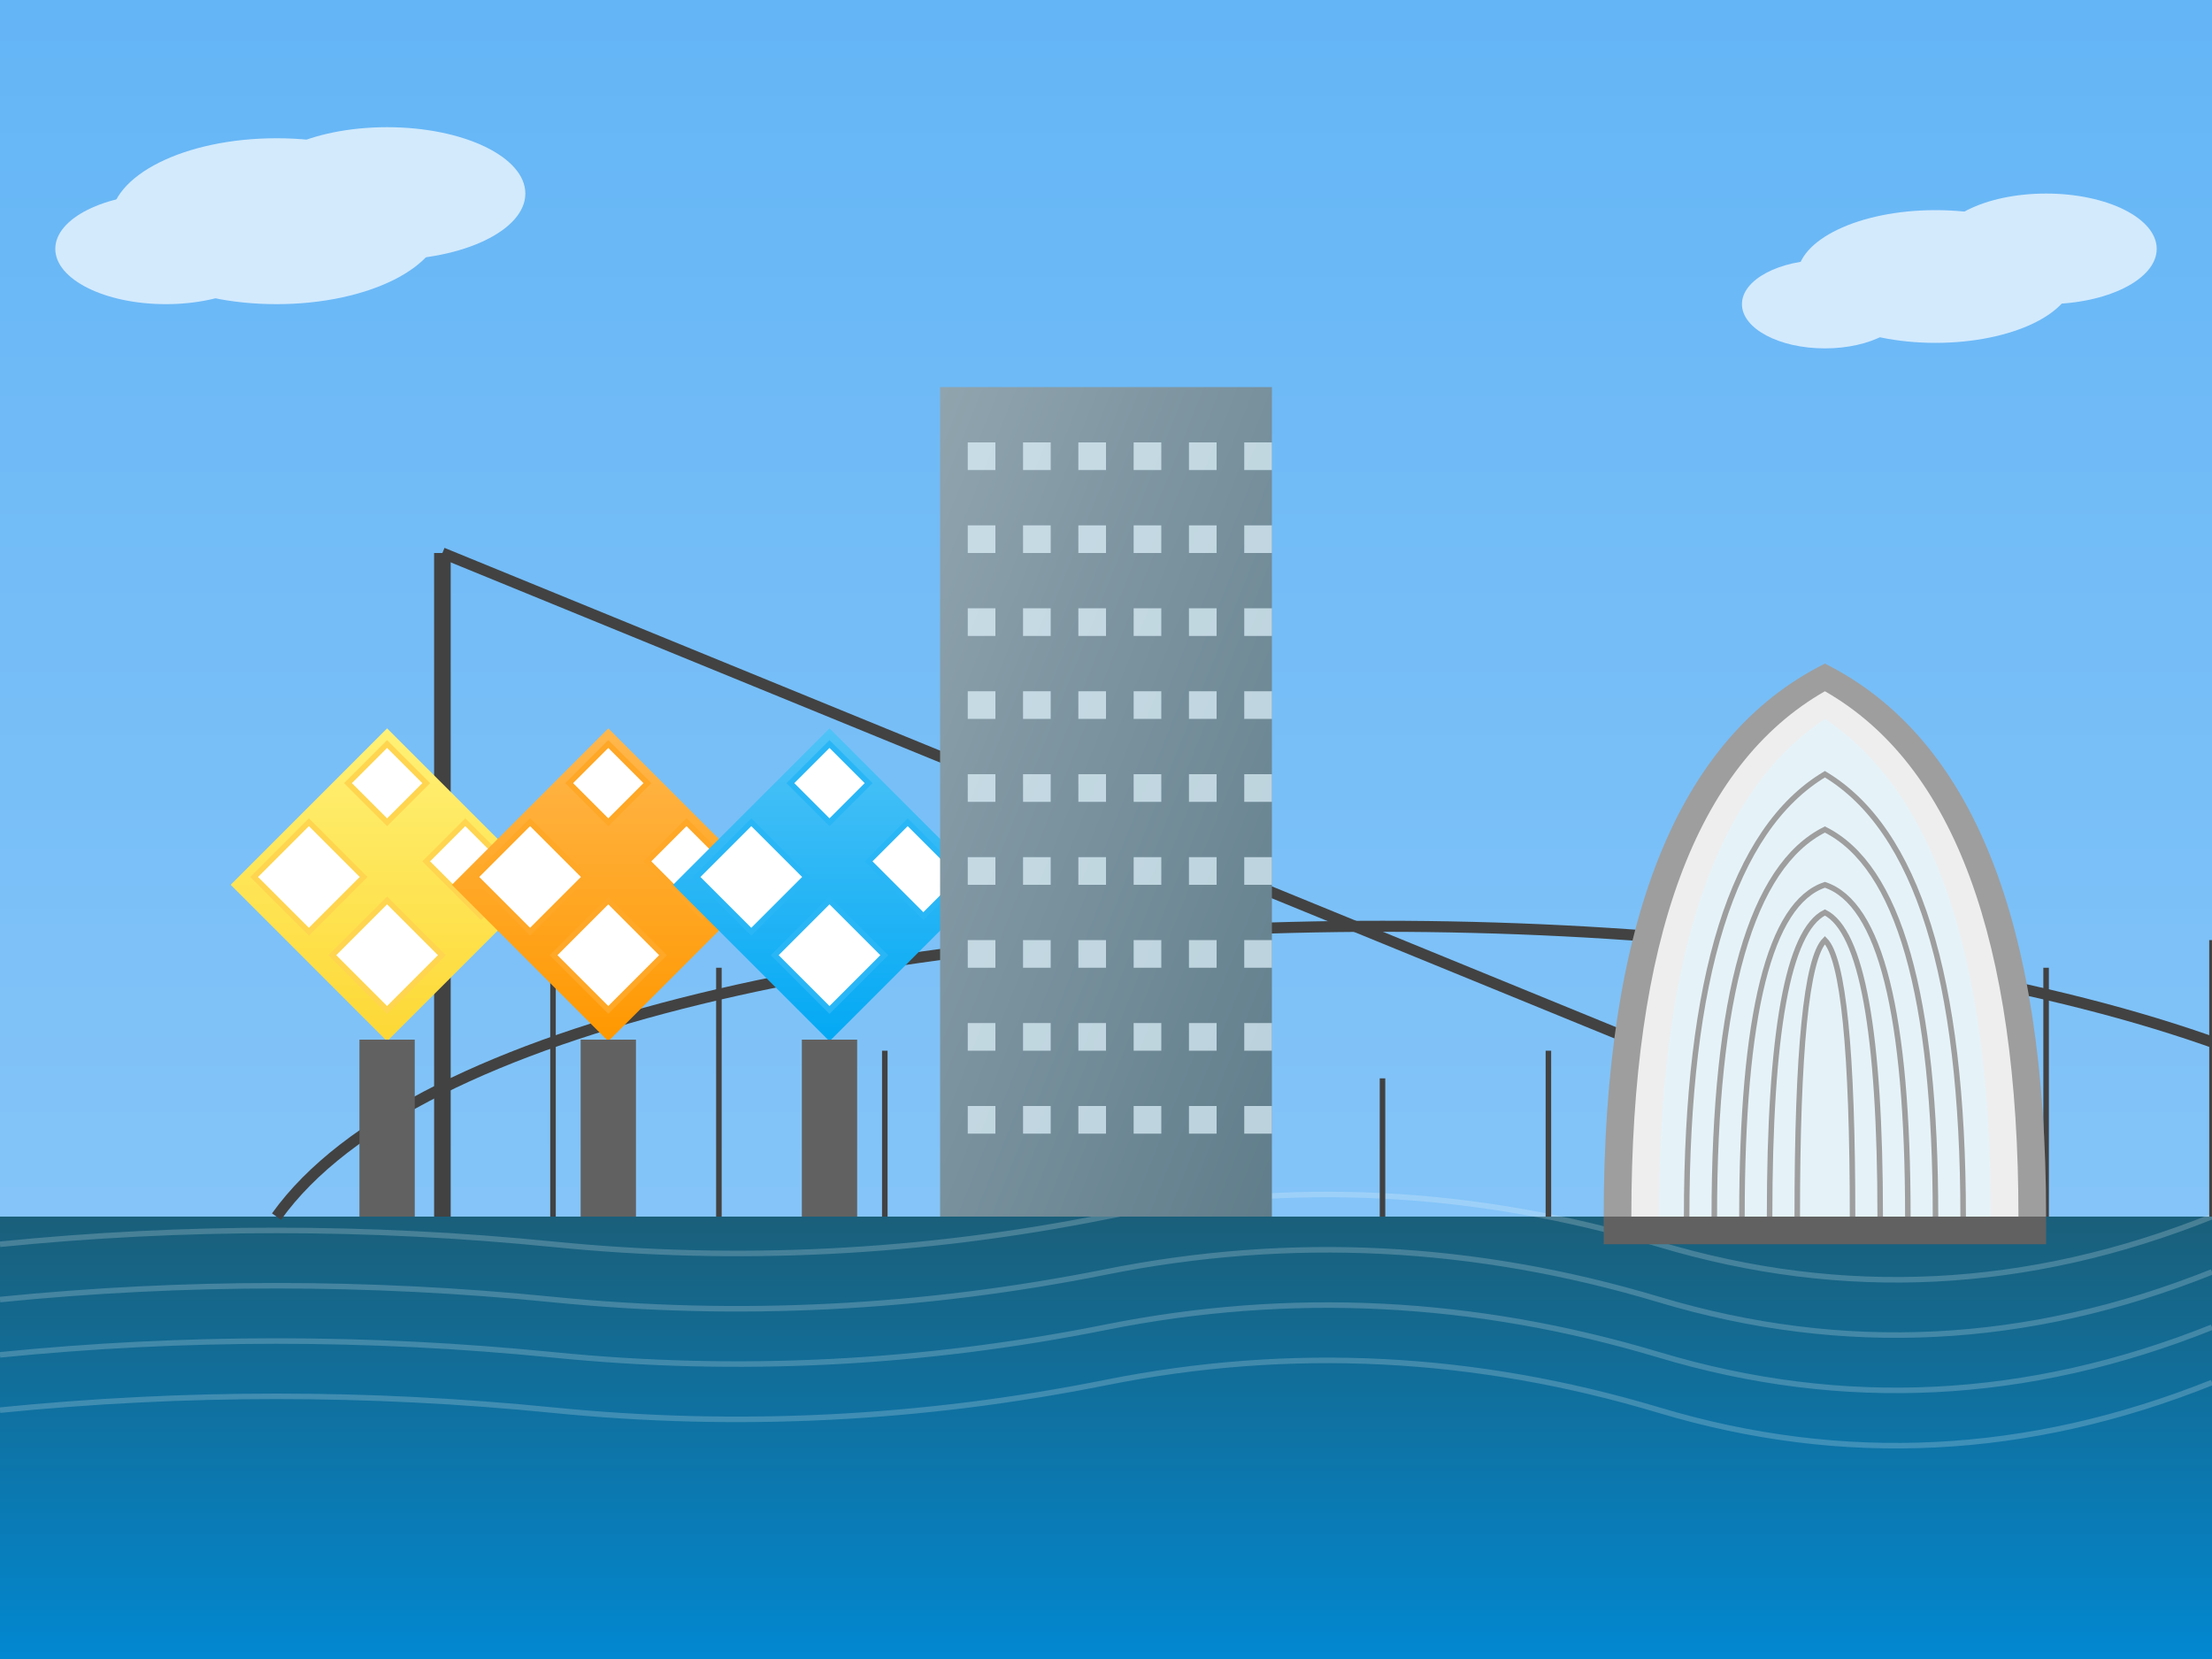<svg xmlns="http://www.w3.org/2000/svg" width="400" height="300" viewBox="0 0 400 300">
  <rect x="0" y="0" width="400" height="300" fill="#333333" stroke="none"/>
  <defs>
    <linearGradient id="sky-gradient" x1="0%" y1="0%" x2="0%" y2="100%">
      <stop offset="0%" stop-color="#64B5F6" />
      <stop offset="100%" stop-color="#90CAF9" />
    </linearGradient>
    <linearGradient id="water-gradient" x1="0%" y1="0%" x2="0%" y2="100%">
      <stop offset="0%" stop-color="#1A5F7A" />
      <stop offset="100%" stop-color="#0288D1" />
    </linearGradient>
    <linearGradient id="building-gradient-1" x1="0%" y1="0%" x2="100%" y2="100%">
      <stop offset="0%" stop-color="#90A4AE" />
      <stop offset="100%" stop-color="#607D8B" />
    </linearGradient>
    <linearGradient id="building-gradient-2" x1="0%" y1="0%" x2="100%" y2="100%">
      <stop offset="0%" stop-color="#B0BEC5" />
      <stop offset="100%" stop-color="#78909C" />
    </linearGradient>
    <linearGradient id="cube-gradient-1" x1="0%" y1="0%" x2="100%" y2="100%">
      <stop offset="0%" stop-color="#FFF176" />
      <stop offset="100%" stop-color="#FDD835" />
    </linearGradient>
    <linearGradient id="cube-gradient-2" x1="0%" y1="0%" x2="100%" y2="100%">
      <stop offset="0%" stop-color="#FFB74D" />
      <stop offset="100%" stop-color="#FF9800" />
    </linearGradient>
    <linearGradient id="cube-gradient-3" x1="0%" y1="0%" x2="100%" y2="100%">
      <stop offset="0%" stop-color="#4FC3F7" />
      <stop offset="100%" stop-color="#03A9F4" />
    </linearGradient>
  </defs>
  
  <!-- Background -->
  <rect width="400" height="300" fill="url(#sky-gradient)" />
  
  <!-- Water -->
  <rect x="0" y="220" width="400" height="80" fill="url(#water-gradient)" />
  <path d="M0,225 Q50,220 100,225 T200,220 T300,225 T400,220" stroke="white" fill="none" stroke-width="1" opacity="0.2" />
  <path d="M0,235 Q50,230 100,235 T200,230 T300,235 T400,230" stroke="white" fill="none" stroke-width="1" opacity="0.2" />
  <path d="M0,245 Q50,240 100,245 T200,240 T300,245 T400,240" stroke="white" fill="none" stroke-width="1" opacity="0.2" />
  <path d="M0,255 Q50,250 100,255 T200,250 T300,255 T400,250" stroke="white" fill="none" stroke-width="1" opacity="0.2" />
  
  <!-- Erasmusbrug Bridge -->
  <g transform="translate(250, 220)">
    <path d="M-200,0 C-150,-70 150,-70 200,0" stroke="#424242" stroke-width="2" fill="none" />
    <path d="M-170,0 L-170,-120" stroke="#424242" stroke-width="3" />
    <path d="M-170,-120 L50,-30" stroke="#424242" stroke-width="2" />
    <line x1="-150" y1="0" x2="-150" y2="-60" stroke="#424242" stroke-width="1" />
    <line x1="-120" y1="0" x2="-120" y2="-45" stroke="#424242" stroke-width="1" />
    <line x1="-90" y1="0" x2="-90" y2="-30" stroke="#424242" stroke-width="1" />
    <line x1="-60" y1="0" x2="-60" y2="-25" stroke="#424242" stroke-width="1" />
    <line x1="-30" y1="0" x2="-30" y2="-22" stroke="#424242" stroke-width="1" />
    <line x1="0" y1="0" x2="0" y2="-25" stroke="#424242" stroke-width="1" />
    <line x1="30" y1="0" x2="30" y2="-30" stroke="#424242" stroke-width="1" />
    <line x1="60" y1="0" x2="60" y2="-35" stroke="#424242" stroke-width="1" />
    <line x1="90" y1="0" x2="90" y2="-40" stroke="#424242" stroke-width="1" />
    <line x1="120" y1="0" x2="120" y2="-45" stroke="#424242" stroke-width="1" />
    <line x1="150" y1="0" x2="150" y2="-50" stroke="#424242" stroke-width="1" />
  </g>
  
  <!-- Cubic Houses -->
  <g transform="translate(70, 160)">
    <!-- Cube structure 1 -->
    <g transform="rotate(45)">
      <rect x="-20" y="-20" width="40" height="40" fill="url(#cube-gradient-1)" />
      <rect x="-18" y="-18" width="10" height="10" fill="#FFFFFF" stroke="#FFD54F" stroke-width="1" />
      <rect x="2" y="-18" width="14" height="10" fill="#FFFFFF" stroke="#FFD54F" stroke-width="1" />
      <rect x="-18" y="2" width="14" height="14" fill="#FFFFFF" stroke="#FFD54F" stroke-width="1" />
      <rect x="2" y="2" width="14" height="14" fill="#FFFFFF" stroke="#FFD54F" stroke-width="1" />
    </g>
    
    <!-- Cube structure 2 -->
    <g transform="translate(40, 0) rotate(45)">
      <rect x="-20" y="-20" width="40" height="40" fill="url(#cube-gradient-2)" />
      <rect x="-18" y="-18" width="10" height="10" fill="#FFFFFF" stroke="#FFA726" stroke-width="1" />
      <rect x="2" y="-18" width="14" height="10" fill="#FFFFFF" stroke="#FFA726" stroke-width="1" />
      <rect x="-18" y="2" width="14" height="14" fill="#FFFFFF" stroke="#FFA726" stroke-width="1" />
      <rect x="2" y="2" width="14" height="14" fill="#FFFFFF" stroke="#FFA726" stroke-width="1" />
    </g>
    
    <!-- Cube structure 3 -->
    <g transform="translate(80, 0) rotate(45)">
      <rect x="-20" y="-20" width="40" height="40" fill="url(#cube-gradient-3)" />
      <rect x="-18" y="-18" width="10" height="10" fill="#FFFFFF" stroke="#29B6F6" stroke-width="1" />
      <rect x="2" y="-18" width="14" height="10" fill="#FFFFFF" stroke="#29B6F6" stroke-width="1" />
      <rect x="-18" y="2" width="14" height="14" fill="#FFFFFF" stroke="#29B6F6" stroke-width="1" />
      <rect x="2" y="2" width="14" height="14" fill="#FFFFFF" stroke="#29B6F6" stroke-width="1" />
    </g>
    
    <!-- Supports -->
    <rect x="-5" y="28" width="10" height="32" fill="#616161" />
    <rect x="35" y="28" width="10" height="32" fill="#616161" />
    <rect x="75" y="28" width="10" height="32" fill="#616161" />
  </g>
  
  <!-- Rotterdam Skyscrapers -->
  <!-- De Rotterdam Building -->
  <g transform="translate(200, 70)">
    <rect x="-30" y="0" width="60" height="150" fill="url(#building-gradient-1)" />
    
    <!-- Windows -->
    <g fill="#E1F5FE" opacity="0.7">
      <rect x="-25" y="10" width="5" height="5" />
      <rect x="-15" y="10" width="5" height="5" />
      <rect x="-5" y="10" width="5" height="5" />
      <rect x="5" y="10" width="5" height="5" />
      <rect x="15" y="10" width="5" height="5" />
      <rect x="25" y="10" width="5" height="5" />
      
      <rect x="-25" y="25" width="5" height="5" />
      <rect x="-15" y="25" width="5" height="5" />
      <rect x="-5" y="25" width="5" height="5" />
      <rect x="5" y="25" width="5" height="5" />
      <rect x="15" y="25" width="5" height="5" />
      <rect x="25" y="25" width="5" height="5" />
      
      <rect x="-25" y="40" width="5" height="5" />
      <rect x="-15" y="40" width="5" height="5" />
      <rect x="-5" y="40" width="5" height="5" />
      <rect x="5" y="40" width="5" height="5" />
      <rect x="15" y="40" width="5" height="5" />
      <rect x="25" y="40" width="5" height="5" />
      
      <rect x="-25" y="55" width="5" height="5" />
      <rect x="-15" y="55" width="5" height="5" />
      <rect x="-5" y="55" width="5" height="5" />
      <rect x="5" y="55" width="5" height="5" />
      <rect x="15" y="55" width="5" height="5" />
      <rect x="25" y="55" width="5" height="5" />
      
      <rect x="-25" y="70" width="5" height="5" />
      <rect x="-15" y="70" width="5" height="5" />
      <rect x="-5" y="70" width="5" height="5" />
      <rect x="5" y="70" width="5" height="5" />
      <rect x="15" y="70" width="5" height="5" />
      <rect x="25" y="70" width="5" height="5" />
      
      <rect x="-25" y="85" width="5" height="5" />
      <rect x="-15" y="85" width="5" height="5" />
      <rect x="-5" y="85" width="5" height="5" />
      <rect x="5" y="85" width="5" height="5" />
      <rect x="15" y="85" width="5" height="5" />
      <rect x="25" y="85" width="5" height="5" />
      
      <rect x="-25" y="100" width="5" height="5" />
      <rect x="-15" y="100" width="5" height="5" />
      <rect x="-5" y="100" width="5" height="5" />
      <rect x="5" y="100" width="5" height="5" />
      <rect x="15" y="100" width="5" height="5" />
      <rect x="25" y="100" width="5" height="5" />
      
      <rect x="-25" y="115" width="5" height="5" />
      <rect x="-15" y="115" width="5" height="5" />
      <rect x="-5" y="115" width="5" height="5" />
      <rect x="5" y="115" width="5" height="5" />
      <rect x="15" y="115" width="5" height="5" />
      <rect x="25" y="115" width="5" height="5" />
      
      <rect x="-25" y="130" width="5" height="5" />
      <rect x="-15" y="130" width="5" height="5" />
      <rect x="-5" y="130" width="5" height="5" />
      <rect x="5" y="130" width="5" height="5" />
      <rect x="15" y="130" width="5" height="5" />
      <rect x="25" y="130" width="5" height="5" />
    </g>
  </g>
  
  <!-- Markthal -->
  <g transform="translate(330, 160)">
    <path d="M-40,60 Q-40,-20 0,-40 Q40,-20 40,60 Z" fill="#9E9E9E" />
    <path d="M-35,60 Q-35,-15 0,-35 Q35,-15 35,60 Z" fill="#EEEEEE" />
    <path d="M-30,60 Q-30,-10 0,-30 Q30,-10 30,60 Z" fill="#E1F5FE" opacity="0.7" />
    
    <!-- Windows -->
    <g stroke="#9E9E9E" stroke-width="1" fill="none">
      <path d="M-25,60 Q-25,-5 0,-20 Q25,-5 25,60" />
      <path d="M-20,60 Q-20,0 0,-10 Q20,0 20,60" />
      <path d="M-15,60 Q-15,5 0,0 Q15,5 15,60" />
      <path d="M-10,60 Q-10,10 0,5 Q10,10 10,60" />
      <path d="M-5,60 Q-5,15 0,10 Q5,15 5,60" />
    </g>
    
    <!-- Base -->
    <rect x="-40" y="60" width="80" height="5" fill="#616161" />
  </g>
  
  <!-- Clouds -->
  <g opacity="0.7">
    <ellipse cx="50" cy="40" rx="30" ry="15" fill="white" />
    <ellipse cx="30" cy="45" rx="20" ry="10" fill="white" />
    <ellipse cx="70" cy="35" rx="25" ry="12" fill="white" />
    
    <ellipse cx="350" cy="50" rx="25" ry="12" fill="white" />
    <ellipse cx="330" cy="55" rx="15" ry="8" fill="white" />
    <ellipse cx="370" cy="45" rx="20" ry="10" fill="white" />
  </g>
</svg>
